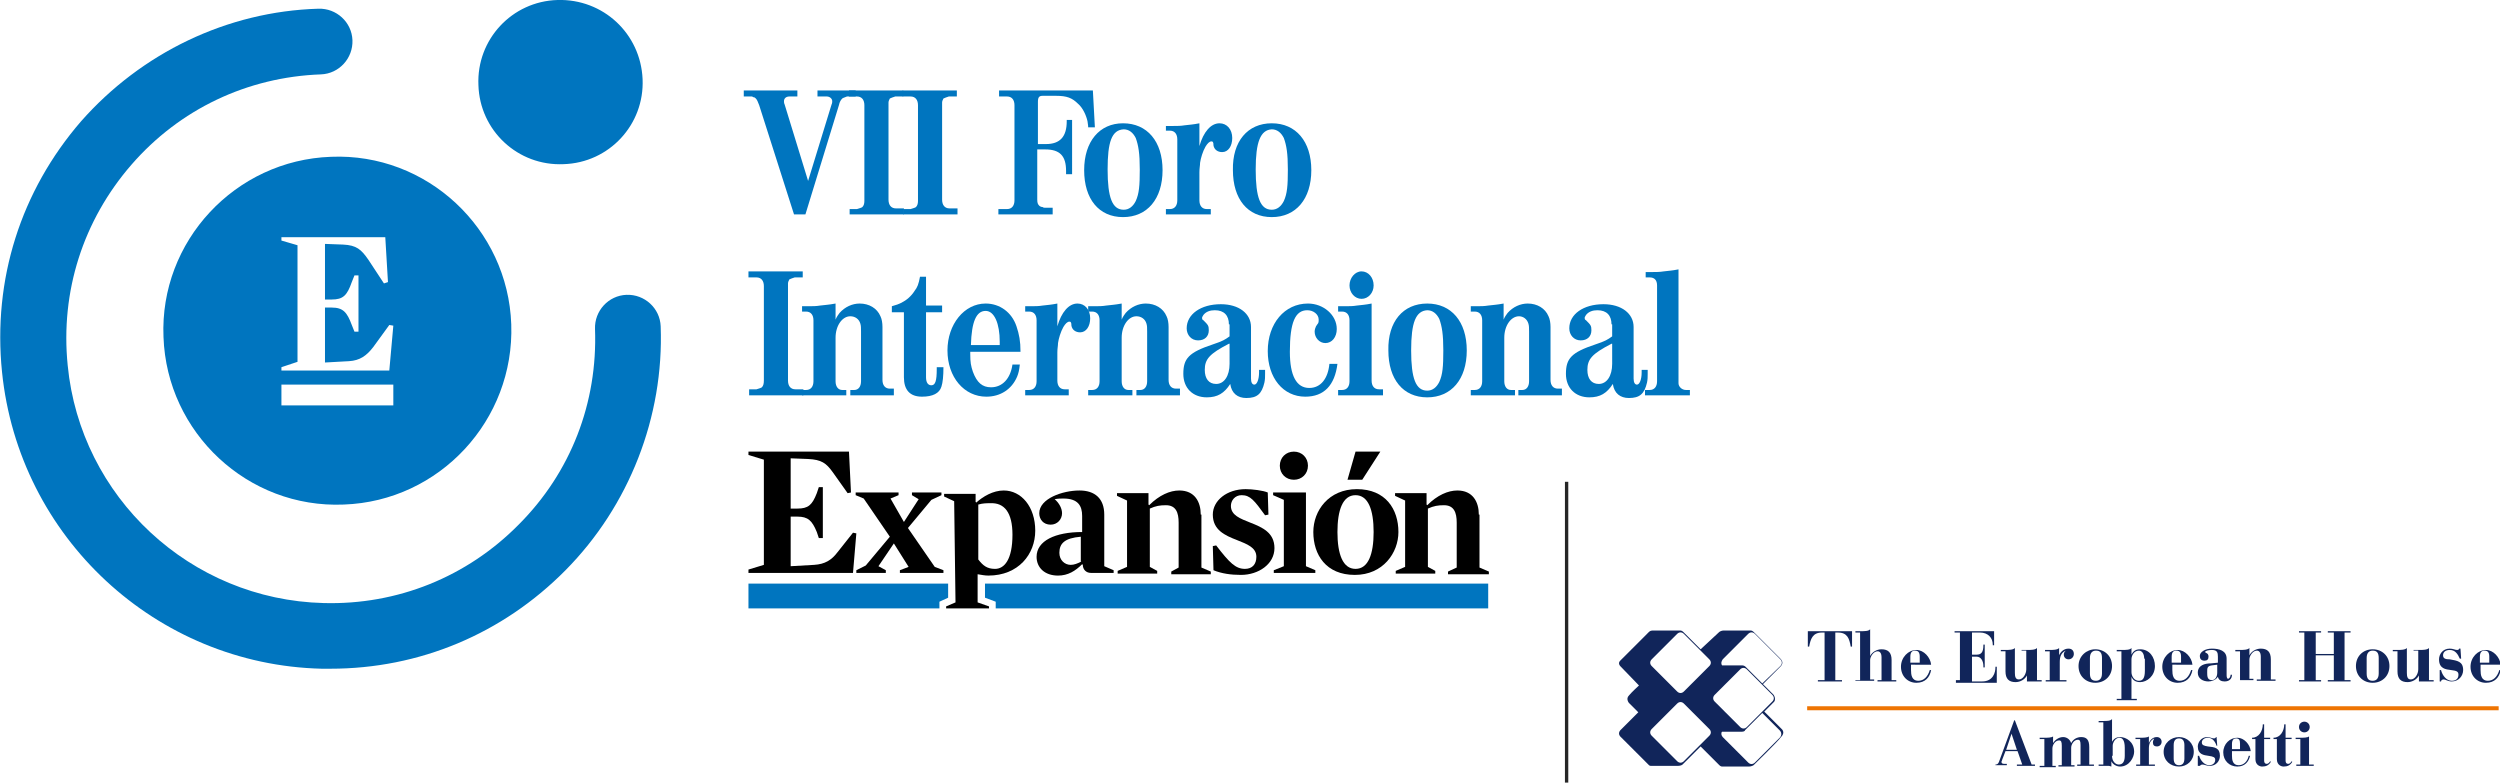 <?xml version="1.0" encoding="utf-8"?>
<!-- Generator: Adobe Illustrator 24.2.3, SVG Export Plug-In . SVG Version: 6.00 Build 0)  -->
<svg version="1.1" id="Capa_1" xmlns="http://www.w3.org/2000/svg" xmlns:xlink="http://www.w3.org/1999/xlink" x="0px" y="0px"
	 viewBox="0 0 373.1 116.8" style="enable-background:new 0 0 373.1 116.8;" xml:space="preserve">
<style type="text/css">
	.st0{clip-path:url(#SVGID_2_);fill:#0075BF;}
	.st1{clip-path:url(#SVGID_2_);fill:none;stroke:#262626;stroke-width:0.5;stroke-miterlimit:10;}
	.st2{clip-path:url(#SVGID_2_);fill-rule:evenodd;clip-rule:evenodd;fill:#EE7402;}
	.st3{clip-path:url(#SVGID_2_);fill:#11255A;}
	.st4{clip-path:url(#SVGID_2_);}
	.st5{clip-path:url(#SVGID_2_);fill-rule:evenodd;clip-rule:evenodd;}
</style>
<g>
	<defs>
		<rect id="SVGID_1_" width="373.1" height="116.8"/>
	</defs>
	<clipPath id="SVGID_2_">
		<use xlink:href="#SVGID_1_"  style="overflow:visible;"/>
	</clipPath>
	<path class="st0" d="M98.6,48.7c-0.1-2.7-2.4-4.8-5.1-4.7c-2.7,0.1-4.8,2.4-4.7,5.1c0.4,11-3.6,21.4-11.4,29.2
		c-7.7,7.8-18.1,12-29.1,11.7C28.4,89.5,12,74.2,10.1,54.5c-1.1-11,2.3-21.6,9.5-29.9c7.2-8.3,17.3-13.1,28.3-13.5
		c2.7-0.1,4.8-2.4,4.7-5.1c-0.1-2.7-2.4-4.8-5.1-4.7C33.9,1.7,21.1,7.9,12.1,18.1C3.1,28.5-1.1,41.7,0.3,55.5
		c2.5,24.7,23,43.7,47.7,44.3c0.4,0,0.9,0,1.3,0c13.3,0,25.7-5.2,35.1-14.7C93.9,75.5,99.1,62.2,98.6,48.7"/>
	<path class="st0" d="M84.1,24.5c6.8-0.2,12.1-5.9,11.8-12.7C95.6,5,90-0.2,83.2,0c-6.8,0.2-12.1,5.9-11.8,12.7
		C71.6,19.5,77.3,24.8,84.1,24.5"/>
	<path class="st0" d="M76.3,48.4c-0.5-14.3-12.6-25.6-26.9-25c-14.3,0.5-25.6,12.6-25,26.9c0.5,14.3,12.6,25.6,26.9,25
		C65.6,74.8,76.8,62.7,76.3,48.4 M58.6,60.5H42v-3.1h16.7V60.5z M58.1,55.3H42v-0.5l2.4-0.8V36.6L42,35.9v-0.5h15.5l0.4,6.7
		l-0.6,0.2L55,38.8c-1.1-1.6-1.8-2.2-3.8-2.3l-2.7-0.1v8.3h1c1.7,0,2.3-0.6,3-2.6l0.4-1h0.6v8.4h-0.6l-0.4-1c-0.7-1.9-1.3-2.6-3-2.6
		h-1v8.2l3.6-0.2c1.6-0.1,2.6-0.8,3.6-2.1l2.4-3.3l0.6,0.1L58.1,55.3z"/>
	<line class="st1" x1="233.8" y1="116.8" x2="233.8" y2="71.9"/>
	<path class="st0" d="M110.8,13.5h8.2v0.9h-1.2c-0.5,0-0.8,0.3-0.8,0.7c0,0.1,0,0.3,0.1,0.5l3.5,11.4l3.5-11.4
		c0.1-0.2,0.1-0.4,0.1-0.5c0-0.4-0.4-0.7-0.8-0.7H122v-0.9h5.7v0.9h-1.3h0c-0.2,0.1-0.6,0.2-0.7,0.3c-0.2,0.2-0.4,0.5-0.5,1l-5,16.3
		h-1.7l-5.2-16.3c-0.2-0.5-0.3-0.8-0.5-1c-0.1-0.1-0.2-0.2-0.4-0.2c-0.1-0.1-0.2-0.1-0.2-0.1h-1.2V13.5z"/>
	<path class="st0" d="M126.7,31.2h1.2h0c0.3-0.1,0.7-0.2,0.8-0.3c0.2-0.2,0.3-0.5,0.3-0.9v-0.6V15.7c0-0.8-0.4-1.3-1.1-1.3h-1.2
		v-0.9h8.1v0.9h-1.2h0c-0.3,0.1-0.6,0.2-0.8,0.3c-0.1,0.2-0.2,0.4-0.2,0.6v0.3v14.2c0,0.8,0.4,1.3,1.1,1.3h1.2V32h-8.1V31.2z"/>
	<path class="st0" d="M134.7,31.2h1.2h0c0.3-0.1,0.7-0.2,0.8-0.3c0.2-0.2,0.3-0.5,0.3-0.9v-0.6V15.7c0-0.8-0.4-1.3-1.1-1.3h-1.2
		v-0.9h8.1v0.9h-1.2h0c-0.3,0.1-0.6,0.2-0.8,0.3c-0.1,0.2-0.2,0.4-0.2,0.6v0.3v14.2c0,0.8,0.4,1.3,1.1,1.3h1.2V32h-8.1V31.2z"/>
	<path class="st0" d="M149.1,31.2h1.2c0.7,0,1.1-0.5,1.1-1.3v-0.5V15.7c0-0.8-0.4-1.3-1.1-1.3h-1.2v-0.9h14l0.3,5.5l-1,0
		c0-0.4-0.1-0.7-0.1-0.9c-0.2-0.9-0.7-2-1.4-2.6c-0.9-0.9-1.7-1.2-3.3-1.2h-2c-0.5,0-0.7,0.2-0.7,0.9v6.3h1.2c2.1,0,3.1-1.1,3.1-3.4
		v-0.2h0.8V26h-0.9v-0.5c0-2.2-0.9-3.2-3.1-3.2h-1.2v7.5c0,0.5,0.1,0.7,0.3,0.9c0.1,0.1,0.3,0.2,0.5,0.2c0.1,0.1,0.3,0.1,0.3,0.1
		h1.2V32h-8.1V31.2z"/>
	<path class="st0" d="M167.6,18.4c3.6,0,5.9,2.7,5.9,7c0,4.3-2.3,7-5.9,7c-3.6,0-5.8-2.7-5.8-7C161.8,21.1,164.1,18.4,167.6,18.4
		 M165.3,25.3c0,4.2,0.7,6,2.4,6c0.8,0,1.4-0.5,1.8-1.3c0.5-1.1,0.6-2.3,0.6-4.7c0-2.4-0.2-3.6-0.6-4.7c-0.4-0.8-1-1.3-1.8-1.3
		C165.9,19.4,165.3,21.2,165.3,25.3"/>
	<path class="st0" d="M174.1,18.8c0.4,0,0.7,0,1,0c0.6,0,1.1,0,1.7-0.1c0.8-0.1,1.2-0.1,2.2-0.3v3.4c0.6-2.1,1.7-3.4,3-3.4
		c1.1,0,1.9,0.9,1.9,2.2c0,1.2-0.6,2.1-1.5,2.1c-0.7,0-1.2-0.4-1.3-1c0-0.5-0.1-0.6-0.3-0.6c-0.3,0-0.6,0.3-0.9,0.8
		c-0.4,0.7-0.7,1.7-0.8,2.4c0,0.4-0.1,0.8-0.1,1.4v4.2c0,0.8,0.4,1.3,1.1,1.3h0.6V32h-6.7v-0.8h0.6c0.7,0,1.1-0.5,1.1-1.3v-0.8v-8.3
		c0-0.8-0.4-1.3-1.1-1.3h-0.6V18.8z"/>
	<path class="st0" d="M189.8,18.4c3.6,0,5.9,2.7,5.9,7c0,4.3-2.3,7-5.9,7c-3.6,0-5.8-2.7-5.8-7C183.9,21.1,186.2,18.4,189.8,18.4
		 M187.4,25.3c0,4.2,0.7,6,2.4,6c0.8,0,1.4-0.5,1.8-1.3c0.5-1.1,0.6-2.3,0.6-4.7c0-2.4-0.2-3.6-0.6-4.7c-0.4-0.8-1-1.3-1.8-1.3
		C188.1,19.4,187.4,21.2,187.4,25.3"/>
	<path class="st0" d="M111.7,58.1h1.2h0c0.3-0.1,0.7-0.2,0.8-0.3c0.2-0.2,0.3-0.5,0.3-1v-0.6V42.7c0-0.8-0.4-1.3-1.1-1.3h-1.2v-0.9
		h8.1v0.9h-1.2h0c-0.3,0.1-0.6,0.2-0.8,0.3c-0.1,0.2-0.2,0.4-0.2,0.6v0.3v14.2c0,0.8,0.4,1.3,1.1,1.3h1.2V59h-8.1V58.1z"/>
	<path class="st0" d="M119.7,45.7c0.4,0,0.7,0,1,0c0.6,0,1.1,0,1.7-0.1c0.8-0.1,1.2-0.1,2.3-0.3v2.4c0.2-0.5,0.4-0.7,0.6-1
		c0.8-0.9,1.9-1.4,3-1.4c1.4,0,2.6,0.7,3.1,1.9c0.2,0.4,0.3,1,0.3,1.6v7.9c0,0.8,0.4,1.3,1.1,1.3h0.6V59h-6.5v-0.8h0.6
		c0.6,0,1-0.5,1-1.3v-7.4c0-0.5,0-0.9-0.1-1.2c-0.2-0.7-0.8-1.1-1.5-1.1c-1.2,0-2.2,1.4-2.2,3.2v6.5c0,0.8,0.4,1.3,1,1.3h0.6V59
		h-6.6v-0.8h0.6c0.7,0,1.1-0.5,1.1-1.3V56v-8.2c0-0.8-0.4-1.3-1.1-1.3h-0.6V45.7z"/>
	<path class="st0" d="M133.1,45.7c0.7-0.2,1-0.3,1.4-0.5c0.8-0.4,1.5-1,2-1.8c0.4-0.5,0.6-1,0.8-2.1h0.9v4.3h2.4v1h-2.4v9.7
		c0,0.8,0.3,1.2,0.8,1.2c0.6,0,0.8-0.7,0.8-2.4v-0.3h1c0,1.3-0.1,2.3-0.3,2.9c-0.3,1-1.3,1.5-2.9,1.5c-1.8,0-2.7-1-2.7-2.9v-9.7
		h-1.8V45.7z"/>
	<path class="st0" d="M144.8,52.6v0.2c0,1.3,0.1,1.8,0.4,2.7c0.6,1.6,1.4,2.3,2.7,2.3c1.7,0,2.9-1.3,3.2-3.4h1.1
		c-0.1,0.9-0.2,1.3-0.4,1.8c-0.8,1.9-2.5,3-4.6,3c-3.3,0-5.8-2.9-5.8-6.9c0-3.9,2.5-7,5.7-7c2.1,0,3.9,1.3,4.6,3.4
		c0.4,1.2,0.6,2.2,0.6,3.8H144.8z M144.9,51.5h4.3V51c0-2.7-0.8-4.6-2.1-4.6C145.7,46.4,145,48,144.9,51.5"/>
	<path class="st0" d="M152.9,45.7c0.4,0,0.7,0,1,0c0.6,0,1.1,0,1.7-0.1c0.8-0.1,1.2-0.1,2.2-0.3v3.4c0.6-2.1,1.7-3.4,3-3.4
		c1.1,0,1.9,0.9,1.9,2.2c0,1.2-0.6,2.1-1.5,2.1c-0.7,0-1.2-0.4-1.3-1c0-0.5-0.1-0.6-0.3-0.6c-0.3,0-0.6,0.3-0.9,0.8
		c-0.4,0.7-0.7,1.7-0.8,2.4c0,0.4-0.1,0.8-0.1,1.4v4.2c0,0.8,0.4,1.3,1.1,1.3h0.6V59H153v-0.8h0.6c0.7,0,1.1-0.5,1.1-1.3v-0.8v-8.3
		c0-0.8-0.4-1.3-1.1-1.3h-0.6V45.7z"/>
	<path class="st0" d="M162.4,45.7c0.4,0,0.7,0,1,0c0.6,0,1.1,0,1.7-0.1c0.8-0.1,1.2-0.1,2.3-0.3v2.4c0.2-0.5,0.4-0.7,0.6-1
		c0.8-0.9,1.9-1.4,3-1.4c1.4,0,2.6,0.7,3.1,1.9c0.2,0.4,0.3,1,0.3,1.6v7.9c0,0.8,0.4,1.3,1.1,1.3h0.6V59h-6.5v-0.8h0.6
		c0.6,0,1-0.5,1-1.3v-7.4c0-0.5,0-0.9-0.1-1.2c-0.2-0.7-0.8-1.1-1.5-1.1c-1.2,0-2.2,1.4-2.2,3.2v6.5c0,0.8,0.4,1.3,1,1.3h0.6V59
		h-6.6v-0.8h0.6c0.7,0,1.1-0.5,1.1-1.3V56v-8.2c0-0.8-0.4-1.3-1.1-1.3h-0.6V45.7z"/>
	<path class="st0" d="M183.4,48.4c0-1.3-0.7-2.1-2.1-2.1c-0.7,0-1.3,0.2-1.7,0.7c-0.1,0.2-0.2,0.3-0.2,0.4c0,0.2,0,0.3,0.2,0.4
		c0.7,0.7,0.8,0.8,0.8,1.5c0,0.9-0.6,1.5-1.6,1.5c-1,0-1.7-0.8-1.7-1.8c0-2.1,2.1-3.6,5.1-3.6c2.7,0,4.5,1.4,4.5,3.4v7.7
		c0,0.6,0.2,0.9,0.5,0.9c0.4,0,0.7-0.8,0.7-1.8v-0.4h0.9v0.6c0,0.5,0,0.8-0.1,1.3c-0.4,1.7-1.1,2.3-2.7,2.3c-1.3,0-2.2-0.7-2.4-2.1
		c-0.9,1.4-1.9,2-3.5,2c-2.1,0-3.5-1.4-3.5-3.5c0-2.3,0.8-3.2,4.4-4.4c1.5-0.5,1.8-0.7,2.5-1.2V48.4z M183.4,51.3
		c-2.9,1.5-3.6,2.3-3.6,3.9c0,1.3,0.6,2.1,1.7,2.1c1.2,0,2-1.2,2-3V51.3z"/>
	<path class="st0" d="M199.6,54.3c-0.4,3.2-2,4.9-4.8,4.9c-3.3,0-5.6-2.8-5.6-6.8c0-4.1,2.5-7.1,6-7.1c2.3,0,4.3,1.7,4.3,3.8
		c0,1.2-0.7,2.1-1.7,2.1c-0.9,0-1.6-0.8-1.6-1.7c0-0.3,0.1-0.6,0.2-0.8l0.2-0.3c0.2-0.2,0.2-0.4,0.2-0.7c0-0.8-0.8-1.4-1.7-1.4
		c-1.8,0-2.6,1.8-2.6,6.2c0,3.6,1,5.4,2.9,5.4c1.7,0,2.8-1.4,3-3.6H199.6z"/>
	<path class="st0" d="M199.8,45.7c0.4,0,0.7,0,1,0c0.6,0,1.1,0,1.7-0.1c0.8-0.1,1.2-0.1,2.2-0.3v11.5c0,0.8,0.4,1.3,1.1,1.3h0.6V59
		h-6.7v-0.8h0.6c0.7,0,1.1-0.5,1.1-1.3v-0.8v-8.3c0-0.8-0.4-1.3-1.1-1.3h-0.6V45.7z M203.2,40.5c1,0,1.8,0.9,1.8,2.1
		c0,1.1-0.8,2-1.8,2c-1,0-1.8-0.9-1.8-2C201.4,41.5,202.2,40.5,203.2,40.5"/>
	<path class="st0" d="M213,45.3c3.6,0,5.9,2.7,5.9,7c0,4.3-2.3,7-5.9,7c-3.6,0-5.8-2.7-5.8-7C207.1,48,209.4,45.3,213,45.3
		 M210.6,52.3c0,4.2,0.7,6,2.4,6c0.8,0,1.4-0.5,1.8-1.3c0.5-1.1,0.6-2.3,0.6-4.7c0-2.4-0.2-3.6-0.6-4.7c-0.4-0.8-1-1.3-1.8-1.3
		C211.3,46.4,210.6,48.1,210.6,52.3"/>
	<path class="st0" d="M219.4,45.7c0.4,0,0.7,0,1,0c0.6,0,1.1,0,1.7-0.1c0.8-0.1,1.2-0.1,2.3-0.3v2.4c0.2-0.5,0.4-0.7,0.6-1
		c0.8-0.9,1.9-1.4,3-1.4c1.4,0,2.6,0.7,3.1,1.9c0.2,0.4,0.3,1,0.3,1.6v7.9c0,0.8,0.4,1.3,1.1,1.3h0.6V59h-6.5v-0.8h0.6
		c0.6,0,1-0.5,1-1.3v-7.4c0-0.5,0-0.9-0.1-1.2c-0.2-0.7-0.8-1.1-1.4-1.1c-1.2,0-2.2,1.4-2.2,3.2v6.5c0,0.8,0.4,1.3,1,1.3h0.6V59
		h-6.6v-0.8h0.6c0.7,0,1.1-0.5,1.1-1.3V56v-8.2c0-0.8-0.4-1.3-1.1-1.3h-0.6V45.7z"/>
	<path class="st0" d="M240.5,48.4c0-1.3-0.7-2.1-2.1-2.1c-0.7,0-1.3,0.2-1.7,0.7c-0.1,0.2-0.2,0.3-0.2,0.4c0,0.2,0,0.3,0.2,0.4
		c0.7,0.7,0.8,0.8,0.8,1.5c0,0.9-0.6,1.5-1.6,1.5c-1,0-1.7-0.8-1.7-1.8c0-2.1,2.1-3.6,5.1-3.6c2.7,0,4.5,1.4,4.5,3.4v7.7
		c0,0.6,0.2,0.9,0.5,0.9c0.4,0,0.7-0.8,0.7-1.8v-0.4h0.9v0.6c0,0.5,0,0.8-0.1,1.3c-0.4,1.7-1.1,2.3-2.7,2.3c-1.3,0-2.2-0.7-2.4-2.1
		c-0.9,1.4-1.9,2-3.5,2c-2.1,0-3.5-1.4-3.5-3.5c0-2.3,0.8-3.2,4.4-4.4c1.5-0.5,1.8-0.7,2.5-1.2V48.4z M240.5,51.3
		c-2.9,1.5-3.6,2.3-3.6,3.9c0,1.3,0.6,2.1,1.7,2.1c1.2,0,2-1.2,2-3V51.3z"/>
	<path class="st0" d="M245.6,58.2h0.6c0.7,0,1.1-0.5,1.1-1.3v-0.7V42.6c0-0.8-0.4-1.2-1.1-1.2h-0.6v-0.8h1c0.5,0,1.1,0,1.7-0.1
		c0.8-0.1,1.2-0.1,2.2-0.3v16.7v0.3c0,0.5,0.5,1,1.1,1h0.6V59h-6.7V58.2z"/>
	<rect x="269.7" y="105.4" class="st2" width="103.2" height="0.6"/>
	<path class="st3" d="M265.9,108.8l-2.6-2.6c0,0,1.3-1.3,1.4-1.4c0.1-0.1,0.2-0.2,0.2-0.5c0-0.3-0.2-0.6-0.2-0.6l-1.6-1.6
		c0,0,2.3-2.3,2.6-2.6c0.4-0.4,0.4-0.8,0-1.2c-0.4-0.4-4-4-4-4s-0.2-0.2-0.4-0.2h-4.1c0,0-0.3,0-0.6,0.2c-0.1,0.1-2.8,2.6-2.8,2.6
		s-2.5-2.5-2.6-2.6c-0.2-0.2-0.4-0.2-0.4-0.2h-4.2c-0.3,0-0.5,0.2-0.5,0.2l-4.2,4.2c0,0-0.1,0.1-0.1,0.1c-0.4,0.4,0,0.8,0,0.8
		l2.8,2.9c0,0-1.1,1-1.5,1.5c-0.5,0.5,0,1.1,0,1.1l1.4,1.4c0,0-2.4,2.4-2.7,2.7c-0.4,0.5,0,0.9,0,0.9c-0.1-0.1,4.3,4.3,4.3,4.3
		s0.1,0.1,0.3,0.1h4c0.5,0,0.7-0.2,0.7-0.2l2.7-2.7l2.8,2.8c0,0,0.2,0.2,0.4,0.2h4c0.4,0,0.7-0.2,0.7-0.2s3.7-3.6,4.1-4.2
		C266.5,109.3,265.9,108.8,265.9,108.8 M257.1,98.4l3.8-3.8c0.3-0.3,0.7-0.3,1,0l3.8,3.8c0.3,0.3,0.3,0.7,0,1L263,102l-2.5-2.5
		c0,0-0.2-0.2-0.5-0.2c-0.4,0-1.9,0-3,0C256.8,99,256.9,98.7,257.1,98.4 M255.1,109.8l-3.8,3.8c-0.3,0.3-0.7,0.3-1,0l-3.8-3.8
		c-0.3-0.3-0.3-0.7,0-1l3.8-3.8c0.3-0.3,0.7-0.3,1,0l3.8,3.8C255.4,109.1,255.4,109.5,255.1,109.8 M255.1,99.4l-3.8,3.8
		c-0.3,0.3-0.7,0.3-1,0l-3.8-3.8c-0.3-0.3-0.3-0.7,0-1l3.8-3.8c0.3-0.3,0.7-0.3,1,0l3.8,3.8C255.4,98.7,255.4,99.1,255.1,99.4
		 M255.9,104.7c-0.3-0.3-0.3-0.7,0-1l3.8-3.8c0.3-0.3,0.7-0.3,1,0l3.8,3.8c0.3,0.3,0.3,0.7,0,1l-3.8,3.8c-0.3,0.3-0.7,0.3-1,0
		L255.9,104.7z M265.7,110l-3.8,3.8c-0.3,0.3-0.7,0.3-1,0l-3.8-3.8c-0.2-0.2-0.3-0.6-0.1-0.8c1,0,2.5,0,3,0c0.3,0,0.5-0.2,0.4-0.2
		l2.6-2.6l2.6,2.6C265.9,109.3,265.9,109.7,265.7,110"/>
	<path class="st3" d="M271.3,101.5h1v-7.1h-0.4c-1.4,0-1.7,1-1.9,2.1h-0.2v-2.3h6.6v2.3h-0.2c-0.2-1.2-0.5-2.1-1.9-2.1h-0.4v7.1h1
		v0.2h-3.6V101.5z"/>
	<path class="st3" d="M276.9,101.5h0.7v-7.1h-0.7v-0.2h0.7c0.7,0,1.3,0,1.5-0.3v4h0c0.3-0.6,1-1,1.7-1c1,0,1.5,0.5,1.5,1.6v3h0.7
		v0.2h-2.8v-0.2h0.6v-3.4c0-0.7-0.3-0.9-0.6-0.9c-0.6,0-1.1,0.8-1.1,1.3v2.9h0.6v0.2h-2.8V101.5z"/>
	<path class="st3" d="M285.2,99.1v0.9c0,0.7,0.1,1.6,1.1,1.6c0.8,0,1.4-0.6,1.7-1.6h0.2c-0.2,1.1-0.9,1.9-2.2,1.9
		c-1.3,0-2.3-1-2.3-2.4c0-1.4,1.1-2.5,2.3-2.5c1.1,0,2.1,1.1,2.2,2.2H285.2z M286.5,98.9V98c0-0.6-0.2-0.9-0.7-0.9
		c-0.4,0-0.7,0.2-0.7,0.9v0.9H286.5z"/>
	<path class="st3" d="M291.7,101.5h0.8v-7.1h-0.8v-0.2h5.9v2.1h-0.2v-0.1c0-1-0.7-1.8-1.9-1.8h-1.2v3.3h0.7c0.7,0,1-0.4,1-1.4v-0.1
		h0.2v3.4H296v-0.2c0-0.8-0.4-1.4-1-1.4h-0.7v3.7h1.5c1.7,0,2-1.4,2-2.1v-0.1h0.2v2.4h-6.1V101.5z"/>
	<path class="st3" d="M301.9,97h0.7c0.4,0,1.2,0,1.4-0.3v4.8h0.7v0.2h-2.2v-0.9h0c-0.3,0.6-1,1-1.7,1c-1,0-1.5-0.5-1.5-1.6v-3h-0.7
		V97h0.7c0.4,0,1.2,0,1.4-0.3v3.7c0,0.6,0.1,1,0.6,1c0.6,0,1.1-0.8,1.1-1.5v-2.8h-0.7V97z"/>
	<path class="st3" d="M305.2,101.5h0.7v-4.3h-0.7V97h0.7c0.4,0,1.2,0,1.4-0.3v1.1h0c0.2-0.5,0.7-1,1.4-1c0.5,0,0.8,0.3,0.8,0.8
		c0,0.4-0.3,0.8-0.8,0.8c-0.4,0-0.7-0.3-0.7-0.7c0-0.3,0.1-0.4,0.3-0.6h0c-0.7,0.3-0.9,0.9-0.9,1.7v2.7h1v0.2h-3.1V101.5z"/>
	<path class="st3" d="M312.7,96.9c1.4,0,2.5,1,2.5,2.5c0,1.5-1.1,2.5-2.5,2.5c-1.4,0-2.5-1-2.5-2.5
		C310.2,97.9,311.4,96.9,312.7,96.9 M311.9,100.5c0,0.8,0.3,1.1,0.9,1.1c0.5,0,0.9-0.3,0.9-1.1v-2.3c0-0.8-0.3-1.1-0.9-1.1
		c-0.5,0-0.9,0.3-0.9,1.1V100.5z"/>
	<path class="st3" d="M315.9,104.3h0.7v-7.1h-0.7V97h0.7c0.7,0,1.3,0,1.5-0.3v1h0c0.3-0.6,0.7-0.8,1.3-0.8c1.4,0,2.2,1.2,2.2,2.5
		c0,1.5-1.2,2.4-2.2,2.4c-0.7,0-1.1-0.3-1.3-0.8h0v3.3h0.8v0.2h-3V104.3z M320,98.3c0-0.7-0.3-1.2-0.8-1.2c-0.7,0-1.1,0.7-1.1,1.3
		v1.9c0,0.6,0.4,1.3,1.1,1.3c0.6,0,0.9-0.4,0.9-1.5V98.3z"/>
	<path class="st3" d="M324.2,99.1v0.9c0,0.7,0.1,1.6,1.1,1.6c0.8,0,1.4-0.6,1.7-1.6h0.2c-0.2,1.1-0.9,1.9-2.2,1.9
		c-1.3,0-2.3-1-2.3-2.4c0-1.4,1.1-2.5,2.3-2.5c1.1,0,2.1,1.1,2.2,2.2H324.2z M325.5,98.9V98c0-0.6-0.2-0.9-0.7-0.9
		c-0.4,0-0.7,0.2-0.7,0.9v0.9H325.5z"/>
	<path class="st3" d="M332.3,100.8c0,0.3,0.1,0.5,0.2,0.5c0.2,0,0.4-0.3,0.4-0.6h0.2c0,0.6-0.4,1-1.1,1c-0.5,0-0.9-0.2-1-0.7
		c-0.3,0.5-1,0.7-1.4,0.7c-0.8,0-1.6-0.4-1.6-1.3c0-1.1,1-1.4,2-1.4l1-0.1v-0.9c0-0.6-0.1-1-0.9-1c-0.4,0-1,0.1-1,0.3
		c0,0.2,0.5,0.1,0.5,0.7c0,0.4-0.2,0.6-0.6,0.6c-0.5,0-0.7-0.3-0.7-0.7c0-0.6,0.8-1.1,1.8-1.1c1.1,0,2.2,0.3,2.2,1.5V100.8z
		 M330.9,99.2l-0.8,0.1c-0.7,0.1-0.7,0.4-0.7,1c0,0.6,0,1.2,0.7,1.2c0.5,0,0.8-0.5,0.8-1.1V99.2z"/>
	<path class="st3" d="M333.6,101.5h0.7v-4.3h-0.7V97h0.7c0.4,0,1.2,0,1.4-0.3v1.1h0c0.3-0.6,1-1,1.7-1c1,0,1.5,0.5,1.5,1.6v3h0.7
		v0.2h-2.8v-0.2h0.6v-3.4c0-0.7-0.3-0.9-0.6-0.9c-0.6,0-1.1,0.8-1.1,1.3v2.9h0.6v0.2h-2.8V101.5z"/>
	<polygon class="st3" points="343.1,101.5 343.9,101.5 343.9,94.4 343.1,94.4 343.1,94.2 346.4,94.2 346.4,94.4 345.6,94.4 
		345.6,97.6 348.3,97.6 348.3,94.4 347.4,94.4 347.4,94.2 350.8,94.2 350.8,94.4 349.9,94.4 349.9,101.5 350.8,101.5 350.8,101.7 
		347.4,101.7 347.4,101.5 348.3,101.5 348.3,97.8 345.6,97.8 345.6,101.5 346.4,101.5 346.4,101.7 343.1,101.7 	"/>
	<path class="st3" d="M354.1,96.9c1.4,0,2.5,1,2.5,2.5c0,1.5-1.1,2.5-2.5,2.5c-1.4,0-2.5-1-2.5-2.5
		C351.6,97.9,352.7,96.9,354.1,96.9 M353.2,100.5c0,0.8,0.3,1.1,0.9,1.1c0.5,0,0.9-0.3,0.9-1.1v-2.3c0-0.8-0.3-1.1-0.9-1.1
		c-0.5,0-0.9,0.3-0.9,1.1V100.5z"/>
	<path class="st3" d="M360.4,97h0.7c0.4,0,1.2,0,1.4-0.3v4.8h0.7v0.2h-2.2v-0.9h0c-0.3,0.6-1,1-1.7,1c-1,0-1.5-0.5-1.5-1.6v-3h-0.7
		V97h0.7c0.4,0,1.2,0,1.4-0.3v3.7c0,0.6,0.1,1,0.6,1c0.6,0,1.1-0.8,1.1-1.5v-2.8h-0.7V97z"/>
	<path class="st3" d="M364.1,100h0.2c0.2,0.8,0.8,1.6,1.6,1.6c0.6,0,1-0.3,1-0.9c0-0.5-0.3-0.6-1.1-0.7c-0.8-0.1-1.8-0.2-1.8-1.6
		c0-0.7,0.5-1.6,1.6-1.6c0.5,0,0.8,0.2,1.1,0.2c0.2,0,0.3-0.1,0.3-0.2h0.2l0.1,1.5h-0.2c-0.3-0.7-0.7-1.3-1.5-1.3
		c-0.6,0-1,0.3-1,0.8c0,0.5,0.4,0.6,1,0.6c1.1,0.2,2,0.3,2,1.6c0,0.9-0.7,1.7-1.7,1.7c-0.6,0-0.9-0.3-1.2-0.3
		c-0.2,0-0.4,0.1-0.4,0.3h-0.2V100z"/>
	<path class="st3" d="M370.2,99.1v0.9c0,0.7,0.1,1.6,1.1,1.6c0.8,0,1.4-0.6,1.7-1.6h0.2c-0.2,1.1-0.9,1.9-2.2,1.9
		c-1.3,0-2.3-1-2.3-2.4c0-1.4,1.1-2.5,2.3-2.5c1.1,0,2.1,1.1,2.2,2.2H370.2z M371.5,98.9V98c0-0.6-0.2-0.9-0.7-0.9
		c-0.4,0-0.7,0.2-0.7,0.9v0.9H371.5z"/>
	<path class="st3" d="M297.7,114.1h0.1c0.4,0,0.5-0.3,0.6-0.6l2.2-6h0.1l2.5,6.6h0.5v0.2H301v-0.2h0.8l-0.7-2h-1.8l-0.5,1.3
		c0,0.1-0.1,0.2-0.1,0.3c0,0.3,0.3,0.3,0.5,0.3h0.3v0.2h-1.7V114.1z M301,111.9l-0.8-2.4h0l-0.8,2.4H301z"/>
	<path class="st3" d="M305.1,110.3h-0.7v-0.2h0.7c0.4,0,1.1,0,1.3-0.2v1h0c0.3-0.5,0.9-0.9,1.5-0.9c0.5,0,1,0.3,1.2,0.9
		c0.3-0.6,0.9-0.9,1.5-0.9c0.8,0,1.2,0.4,1.2,1.5v2.6h0.7v0.2h-2.5v-0.2h0.5v-2.9c0-0.6-0.1-0.8-0.4-0.8c-0.6,0-1,0.7-1,1.2v2.6h0.5
		v0.2h-2.4v-0.2h0.5v-2.9c0-0.6-0.1-0.8-0.4-0.8c-0.6,0-1,0.7-1,1.2v2.6h0.5v0.2h-2.4v-0.2h0.7V110.3z"/>
	<path class="st3" d="M313.2,114.1h0.7v-6.3h-0.7v-0.2h0.6c0.7,0,1.2,0,1.4-0.3v3.4h0c0.3-0.5,0.7-0.7,1.2-0.7
		c0.9,0,2.1,0.7,2.1,2.2c0,0.8-0.7,2.2-2.1,2.2c-0.5,0-1.1-0.3-1.3-0.8h0v0.8c-0.1,0-0.2-0.1-0.4-0.1c-0.2,0-0.4,0-0.7,0h-0.8V114.1
		z M315.2,112.8c0,0.8,0.5,1.3,1,1.3c0.5,0,0.9-0.3,0.9-1.3v-1.2c0-1.2-0.4-1.5-0.8-1.5c-0.6,0-1,0.7-1,1.2V112.8z"/>
	<path class="st3" d="M318.7,114.1h0.7v-3.8h-0.7v-0.2h0.7c0.4,0,1.1,0,1.3-0.2v1h0c0.2-0.5,0.6-0.9,1.2-0.9c0.4,0,0.7,0.3,0.7,0.7
		c0,0.4-0.3,0.7-0.7,0.7c-0.4,0-0.6-0.2-0.6-0.6c0-0.2,0.1-0.4,0.2-0.6h0c-0.6,0.3-0.8,0.8-0.8,1.5v2.4h0.9v0.2h-2.8V114.1z"/>
	<path class="st3" d="M325.2,110c1.2,0,2.2,0.9,2.2,2.2c0,1.3-1,2.2-2.2,2.2c-1.3,0-2.3-0.9-2.3-2.2C322.9,110.9,324,110,325.2,110
		 M324.4,113.2c0,0.7,0.3,1,0.8,1c0.5,0,0.8-0.3,0.8-1v-2c0-0.7-0.3-1-0.8-1c-0.5,0-0.8,0.3-0.8,1V113.2z"/>
	<path class="st3" d="M328,112.8h0.2c0.2,0.7,0.8,1.4,1.5,1.4c0.5,0,0.9-0.3,0.9-0.8c0-0.4-0.3-0.5-1-0.6c-0.7-0.1-1.6-0.2-1.6-1.4
		c0-0.6,0.5-1.4,1.4-1.4c0.4,0,0.7,0.2,1,0.2c0.2,0,0.3-0.1,0.3-0.2h0.1l0.1,1.3h-0.1c-0.2-0.6-0.6-1.2-1.3-1.2
		c-0.5,0-0.9,0.3-0.9,0.7c0,0.4,0.3,0.5,0.9,0.6c1,0.1,1.8,0.2,1.8,1.4c0,0.8-0.6,1.5-1.5,1.5c-0.5,0-0.8-0.2-1.1-0.2
		c-0.2,0-0.3,0.1-0.4,0.2H328V112.8z"/>
	<path class="st3" d="M333.1,112v0.8c0,0.6,0.1,1.4,1,1.4c0.7,0,1.3-0.5,1.5-1.4h0.2c-0.2,0.9-0.8,1.6-1.9,1.6
		c-1.2,0-2.1-0.9-2.1-2.1c0-1.3,1-2.2,2.1-2.2c1,0,1.9,1,2,2H333.1z M334.3,111.8V111c0-0.5-0.1-0.8-0.6-0.8c-0.3,0-0.6,0.2-0.6,0.8
		v0.8H334.3z"/>
	<path class="st3" d="M336.1,110.3v-0.2c1,0,1.6-1,1.6-2h0.2v2h0.9v0.2h-0.9v3.2c0,0.3,0.1,0.5,0.4,0.5c0.2,0,0.4-0.2,0.5-0.4
		l0.1,0.1c-0.3,0.5-0.7,0.7-1.3,0.7c-0.3,0-1-0.2-1-1.1v-3H336.1z"/>
	<path class="st3" d="M339.3,110.3v-0.2c1,0,1.6-1,1.6-2h0.2v2h0.9v0.2h-0.9v3.2c0,0.3,0.1,0.5,0.4,0.5c0.2,0,0.4-0.2,0.5-0.4
		l0.1,0.1c-0.3,0.5-0.7,0.7-1.3,0.7c-0.3,0-1-0.2-1-1.1v-3H339.3z"/>
	<path class="st3" d="M342.6,114.1h0.7v-3.8h-0.7v-0.2h0.7c0.4,0,1.1,0,1.3-0.2v4.2h0.7v0.2h-2.6V114.1z M343.9,107.7
		c0.4,0,0.8,0.3,0.8,0.8c0,0.4-0.3,0.8-0.8,0.8c-0.4,0-0.8-0.3-0.8-0.8C343.1,108,343.5,107.7,343.9,107.7"/>
	<polygon class="st0" points="147,87.1 147,89.2 148.6,89.8 148.6,90.8 222.1,90.8 222.1,87.1 	"/>
	<polygon class="st0" points="140.2,89.8 141.5,89.2 141.5,87.1 111.7,87.1 111.7,90.8 140.2,90.8 	"/>
	<path class="st4" d="M126.7,67.4h-15v0.5l2.3,0.7v15.7l-2.3,0.7v0.5h15.6l0.5-5.9l-0.5-0.1l-2.3,2.9c-0.9,1.2-1.9,1.8-3.5,1.9
		l-3.5,0.2v-7.4h1c1.6,0,2.2,0.6,2.9,2.3l0.3,0.9h0.6v-7.6h-0.6l-0.3,0.9c-0.7,1.8-1.3,2.3-2.9,2.3h-1v-7.5l2.6,0.1
		c2,0.1,2.7,0.6,3.7,2l2.2,3.1l0.5-0.1L126.7,67.4z"/>
	<polygon class="st4" points="134.9,77.9 132.9,74.4 134.1,73.9 134.1,73.5 127.7,73.5 127.7,73.9 128.9,74.4 132.8,80.1 
		129.2,84.4 127.8,85.1 127.8,85.5 132.2,85.5 132.2,85.1 131.1,84.5 133.4,81.1 135.6,84.6 134.3,85.1 134.3,85.5 140.8,85.5 
		140.8,85.1 139.5,84.6 135.5,78.8 139,74.6 140.5,73.9 140.5,73.5 136.1,73.5 136.1,73.9 137.1,74.5 	"/>
	<path class="st4" d="M179.2,76.8c0-1.9-0.9-3.6-3.2-3.6c-1.4,0-3,0.7-4.5,2.2l-0.1-0.1l0-1.7h-4.7v0.4l1.5,0.7v9.9l-1.4,0.6v0.4
		h5.9v-0.4l-1.1-0.6v-8.7c0.9-0.4,1.5-0.5,2.4-0.5c1.5,0,1.9,1.1,1.9,2.6v6.7l-1.1,0.6v0.4h5.9v-0.4l-1.4-0.6V76.8z"/>
	<path class="st4" d="M190.2,81.8c0-2.3-1.8-3.1-3.6-3.8c-1.5-0.6-2.9-1.1-2.9-2.5c0-0.8,0.6-1.6,1.6-1.6c1.3,0,1.9,0.8,3.5,3
		l0.5-0.1l-0.1-3.3c-0.7-0.3-2.3-0.5-3.3-0.5c-2.8,0-4.9,1.7-4.9,3.8c0,2.3,1.8,3.1,3.6,3.8c1.5,0.6,2.9,1.1,2.9,2.5
		c0,1.1-0.6,1.8-1.7,1.8c-1.4,0-2.3-0.9-4.3-3.5l-0.5,0.1l0.1,3.6c1.2,0.5,2.6,0.7,4.1,0.7C187.8,85.8,190.2,84.2,190.2,81.8"/>
	<path class="st5" d="M208.7,79.4c0-3.4-1.9-6.4-6.2-6.4c-4.2,0-6.5,3.2-6.5,6.4c0,3.4,1.9,6.4,6.2,6.4
		C206.4,85.8,208.7,82.5,208.7,79.4 M205,79.4c0,3.3-0.8,5.5-2.7,5.5s-2.7-2.2-2.7-5.5c0-3.3,0.8-5.5,2.7-5.5S205,76.1,205,79.4"/>
	<path class="st5" d="M142.6,89.9l-1.4,0.6v0.3h6.4v-0.3l-1.7-0.6v-4.2c0.6,0.1,1.1,0.2,1.6,0.2c4.5,0,7-3.2,7-6.7
		c0-3.6-2.1-6-4.7-6c-1.6,0-3.1,0.9-4.1,1.8l-0.1-0.1l0-1.2l-4.7,0v0.4l1.5,0.7L142.6,89.9z M151.1,79.8c0,3.7-1.2,5.1-2.6,5.1
		c-1.2,0-1.8-0.5-2.5-1.4v-8.2c0.7-0.2,1.2-0.2,1.8-0.2C149.9,75,151.1,76.5,151.1,79.8"/>
	<polygon class="st4" points="191.6,74.6 191.6,84.5 190.1,85.1 190.1,85.5 196.3,85.5 196.3,85.1 194.9,84.5 194.9,73.5 190,73.5 
		190,73.9 	"/>
	<path class="st4" d="M220.7,76.8c0-1.9-0.9-3.6-3.2-3.6c-1.4,0-3,0.7-4.5,2.2l-0.1-0.1l0-1.7h-4.7v0.4l1.5,0.7v9.9l-1.4,0.6v0.4
		h5.9v-0.4l-1.1-0.6v-8.7c0.9-0.4,1.5-0.5,2.4-0.5c1.5,0,1.9,1.1,1.9,2.6v6.7l-1.3,0.6v0.4h6.1v-0.4l-1.4-0.6V76.8z"/>
	<path class="st4" d="M191,69.5c0-1.2,0.9-2.1,2.1-2.1c1.2,0,2.1,0.9,2.1,2.1c0,1.2-0.9,2.1-2.1,2.1C191.9,71.6,191,70.7,191,69.5"
		/>
	<polygon class="st4" points="202.3,67.4 206,67.4 203.3,71.6 201.1,71.6 	"/>
	<path class="st5" d="M162.8,85.5h3.4v-0.4l-1.4-0.6l0-7.7c0-2.4-1.4-3.6-3.7-3.6c-2.5,0-6,1.2-6,3.4c0,0.9,0.6,1.7,1.7,1.7
		c1,0,1.7-0.8,1.7-1.7c0-0.7-0.4-1.5-1.1-2.1c0.5-0.1,0.9-0.1,1.3-0.1c2.2,0,2.8,1.1,2.8,2.6v2.4c-4,0-6.8,1.3-6.8,3.7
		c0,1.6,1.2,2.8,3.2,2.8c1.5,0,2.6-0.7,3.6-1.7l0.1,0.1C161.6,85,162.1,85.5,162.8,85.5 M161.4,83.8c-0.6,0.3-1.1,0.5-1.6,0.5
		c-0.9,0-1.7-0.7-1.7-1.8c0-1.4,0.8-2.2,3.2-2.4V83.8z"/>
</g>
</svg>
